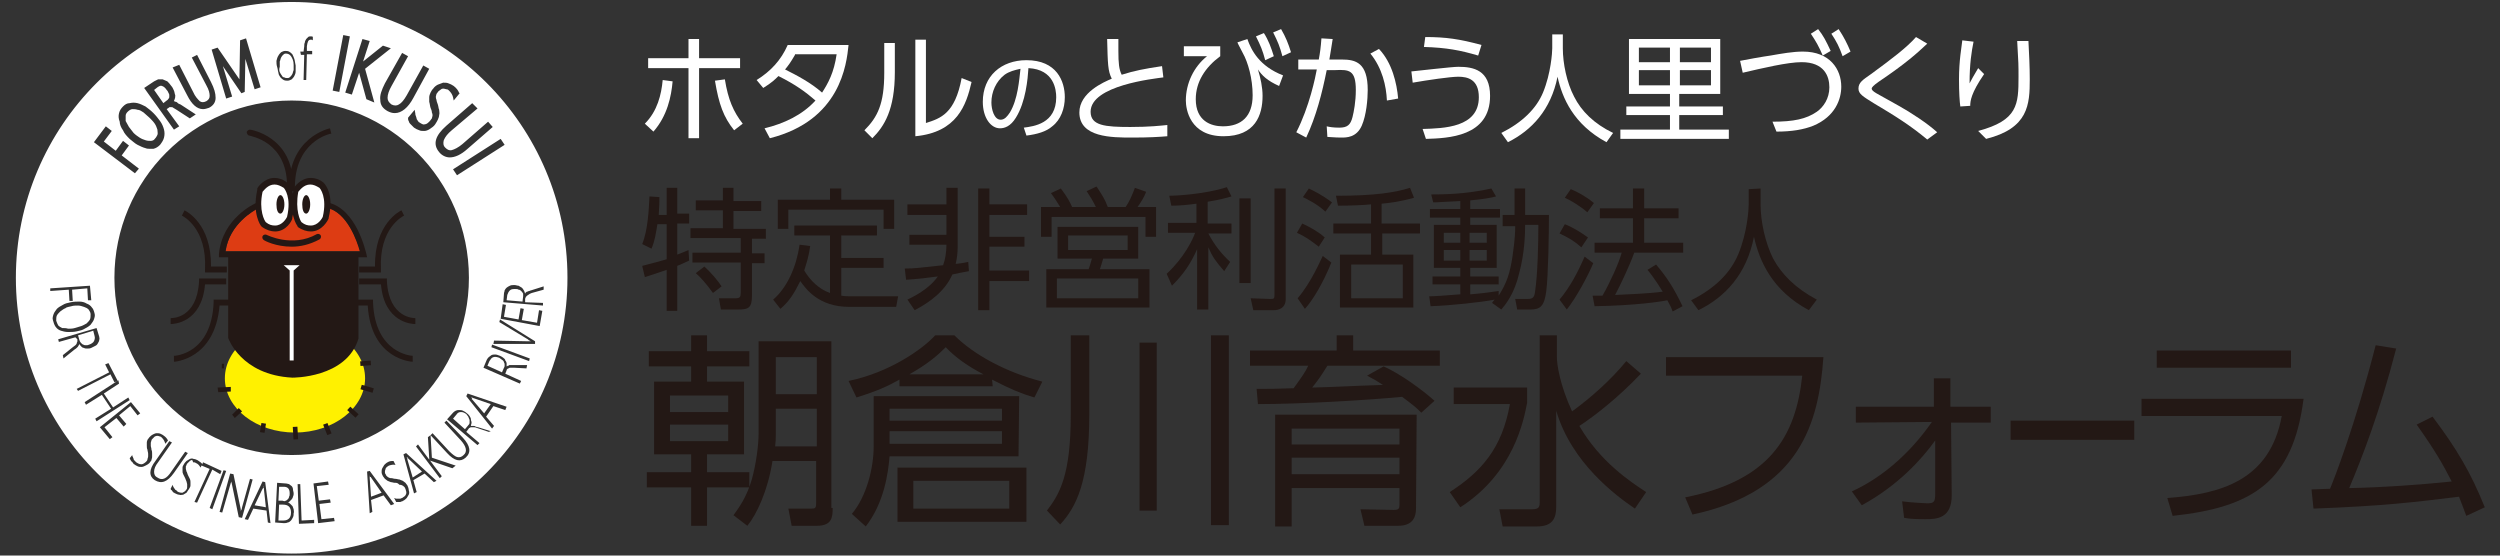 <?xml version="1.0" encoding="utf-8"?>
<!-- Generator: Adobe Illustrator 24.2.1, SVG Export Plug-In . SVG Version: 6.00 Build 0)  -->
<svg version="1.1" id="レイヤー_3" xmlns="http://www.w3.org/2000/svg" xmlns:xlink="http://www.w3.org/1999/xlink" x="0px"
	 y="0px" viewBox="0 0 378 84" style="enable-background:new 0 0 378 84;" xml:space="preserve">
<rect x="0" y="0" width="378" height="84" fill="#333333" stroke="none"/>
<style type="text/css">
	.st0{fill:#FFFFFF;}
	.st1{fill:#231815;}
	.st2{fill:#FFF100;}
	.st3{fill:none;stroke:#231815;stroke-width:0.324;stroke-miterlimit:10;}
	.st4{fill:#DD3C13;}
</style>
<g>
	<g>
		<path class="st0" d="M97.5,18.7c1.9-1.9,2.5-4.4,2.7-6.6l1.5,0.2c-0.2,2.3-0.8,5.2-2.9,7.6L97.5,18.7z M105.7,20.9h-1.6V10.3H98
			V8.8h6.1V5.9h1.6v2.9h6.2v1.5h-6.2V20.9z M109.6,12c0.5,3.1,1.3,4.9,2.7,6.7l-1.3,1c-1.6-2-2.3-3.9-2.9-7.5L109.6,12z"/>
		<path class="st0" d="M114.4,12.1c2.1-1.3,3.7-3,4.7-5.3h9.2c-0.3,2.9-1.2,11.4-11.9,14.1l-0.8-1.5c2.9-0.7,5.7-2,7.7-4.2
			c-1.5-1.3-3-2.4-5.6-3.7c-0.5,0.5-1,1-2.3,1.8L114.4,12.1z M120.2,8.3c-0.7,1.2-1,1.6-1.5,2.2c1.8,0.9,3.9,2,5.6,3.5
			c0.9-1.4,1.8-3,2.2-5.8h-6.3C120.2,8.2,120.2,8.3,120.2,8.3z"/>
		<path class="st0" d="M135.3,10.9c0,5.7-1.6,8.2-3.4,10l-1.2-1.2c2-2,3-4,3-8.7V6.5h1.6L135.3,10.9L135.3,10.9z M140,18.6
			c2.2-0.7,4.4-1.4,5.4-6.8l1.5,0.6c-0.8,3.5-2.2,7.6-8.5,8.2V6h1.6V18.6z"/>
		<path class="st0" d="M154.8,19.3c1.5-0.2,4.9-0.6,4.9-4.6c0-1.1-0.3-4.2-4.2-4.4c-0.1,1.6-0.4,5.1-1.9,7.5
			c-0.8,1.3-1.7,1.6-2.4,1.6c-1.4,0-2.6-1.6-2.6-4c0-3.9,2.8-6.3,6.6-6.3c4.6,0,5.8,3.2,5.8,5.6c0,1.7-0.6,3.4-1.9,4.4
			c-0.9,0.8-2.3,1.2-3.9,1.4L154.8,19.3z M151.9,11.3c-1.3,1-2,2.6-2,4.2c0,1,0.4,2.6,1.4,2.6c0.6,0,1-0.5,1.4-1.1
			c1.2-2,1.4-4.9,1.6-6.6C153.4,10.6,152.6,10.8,151.9,11.3z"/>
		<path class="st0" d="M175.9,11.7c-1.4,0.2-11,1.2-11,5.2c0,2.1,2.2,2.3,6,2.3c2.9,0,4.6-0.2,5.6-0.3v1.7c-1.2,0.1-2.7,0.2-5.3,0.2
			c-3.1,0-8,0-8-3.8c0-3,3.7-4.6,4.9-5.1c-0.6-1.2-0.6-2.2-0.7-6h1.7c0,0.5,0,1,0,1.8c0,1.9,0.1,2.8,0.5,3.6
			c1.9-0.6,3.4-0.9,6.1-1.3L175.9,11.7z"/>
		<path class="st0" d="M184.5,7v1.5c-2.3,1.7-3.7,3.9-3.7,6.5c0,3.3,2.3,4.1,4.1,4.1c2.8,0,4.5-1.5,4.5-4.7c0-2.5-0.7-5-1.5-6.4
			c-0.5-1-0.7-1.3-0.8-1.6l1.5-0.5c0.6,1.7,1.8,4.1,5.4,5.5l-0.6,1.6c-1.8-0.8-2.6-1.6-3.2-2.5c0.4,1.3,0.7,2.7,0.7,4
			c0,2.9-1.1,6.1-5.9,6.1c-5.1,0-5.7-4.1-5.7-5.4c0-2.6,1.2-5.1,3.2-6.7H179V7H184.5z M191.1,5c0.7,1.1,1.1,2.2,1.5,3.5l-1.3,0.6
			c-0.4-1.5-0.7-2.2-1.4-3.6L191.1,5z M193.7,4.4c0.7,1.2,1.1,2.2,1.5,3.5l-1.3,0.6c-0.4-1.5-0.7-2.2-1.4-3.6L193.7,4.4z"/>
		<path class="st0" d="M196,20c2-3.9,2.9-8.4,3.1-9.5h-2.8V9h3.1c0.2-1.1,0.3-1.8,0.4-3.2l1.7,0.1c-0.2,1.4-0.3,1.8-0.5,3.1h1.9
			c2.1,0,3.9,0.5,3.9,4.6c0,1.4-0.2,3.8-0.9,5.4c-0.8,1.8-2.3,1.8-3.1,1.8c-1,0-1.8-0.1-2.1-0.1l-0.1-1.6c0.4,0.1,1,0.2,1.9,0.2
			c1.2,0,1.7-0.4,2-1.6c0.2-0.8,0.5-2.3,0.5-4.1c0-3-1-3.1-3.1-3h-1.3c-0.7,3.5-1.6,7-3.1,10.2L196,20z M209.7,15.2
			c-0.1-2.2-0.7-4.9-2.5-7.1l1.3-0.7c2,2.1,2.7,5.2,2.9,7.5L209.7,15.2z"/>
		<path class="st0" d="M215.1,19.5c3.2-0.1,8.5-0.2,8.5-4.8c0-2.7-1.7-3.1-3.1-3.1c-1.2,0-4.6,0.5-6.9,0.9l-0.2-1.7
			c1.1-0.1,6.1-0.7,7.1-0.7c2.3,0,4.8,0.5,4.8,4.4c0,6.2-6.4,6.4-9.7,6.5L215.1,19.5z M223.5,8.4c-2.7-0.8-4.8-1.2-8.2-1.3l0.2-1.5
			c3.1,0,5.2,0.3,8.5,1.2L223.5,8.4z"/>
		<path class="st0" d="M236.3,5.2v2.1c0,2.3,0.6,5.2,1.7,7.3c1.1,2.2,3,4.1,5.9,5.5l-1,1.4c-5-2.7-6.7-6.7-7.4-9.9
			c-1,5-3.9,8.1-7.5,9.9l-1-1.4c3.2-1.6,5.3-3.7,6.3-6.1c1.2-2.9,1.4-6.1,1.4-6.7V5.2H236.3z"/>
		<path class="st0" d="M260.5,17.4h-6.6v2.2h7.5V21H245v-1.4h7.5v-2.2h-6.6v-1.3h6.6v-1.9h-6.2V5.9h13.8v8.3h-6.2v1.9h6.6V17.4z
			 M252.5,7.2h-4.7v2.2h4.7V7.2z M252.5,10.6h-4.7v2.3h4.7V10.6z M258.7,7.2H254v2.2h4.7V7.2z M258.7,10.6H254v2.3h4.7V10.6z"/>
		<path class="st0" d="M268,18.4c3.2,0,5.1-0.4,6.7-1.5c1-0.7,1.9-2,1.9-3.7s-0.8-3.8-4.2-3.8c-2.1,0-5.9,0.9-8.9,1.6l-0.4-1.8
			c0.4-0.1,3.8-0.7,4.6-0.8c1.7-0.3,3.4-0.6,4.9-0.6c4.1,0,5.8,2.7,5.8,5.3c0,1.9-0.9,4.5-4.2,5.9c-1.5,0.6-3.3,0.9-5.6,0.9
			L268,18.4z M274.9,4.4c0.8,1,1.2,1.8,1.9,3.3l-1.2,0.7c-0.6-1.4-1-2.1-1.8-3.3L274.9,4.4z M278,4.4c0.8,1.2,1.3,2.2,1.8,3.4
			l-1.2,0.7c-0.5-1.4-0.9-2.2-1.7-3.4L278,4.4z"/>
		<path class="st0" d="M291.4,21.1c-2.5-2.1-4.9-3.6-8.1-5.5c-1.6-1-2.3-1.4-2.3-2.2c0-0.9,0.6-1.3,1.9-2.2c3-2.2,5.4-4,6.8-5.6
			l1.7,1c-1.5,1.4-3.1,2.9-7.4,5.8c-0.7,0.5-1,0.8-1,1s0.2,0.4,0.7,0.7s2.9,1.6,3.4,1.9c1.8,1,4.4,2.7,5.8,4L291.4,21.1z"/>
		<path class="st0" d="M298.4,6.3c-0.3,1.5-0.6,3.3-0.6,6.3c0.2-0.4,0.7-1.3,1.3-2.3l0.9,0.9c-2,2.9-2.1,4.1-2.1,4.8l-1.5,0.1
			c-0.1-0.7-0.2-2.1-0.2-4.1c0-2.9,0.4-4.9,0.5-5.9L298.4,6.3z M306.7,6.2c0.1,1.9,0.2,3.9,0.2,5.8c0,3.8-0.2,7.4-6.6,9l-1.2-1.2
			c6-1.6,6.1-4,6.1-8.2c0-1.7,0-2.1-0.2-5.4C305,6.2,306.7,6.2,306.7,6.2z"/>
	</g>
</g>
<g>
	<path class="st1" d="M100.8,32.3v-3.9h1.6v3.9h1.8v1.5h-1.8v4.7c1-0.4,1.3-0.5,1.7-0.7l0.1,1.6c-0.5,0.2-1,0.5-1.8,0.8V47h-1.6
		v-6.2c-1.4,0.5-2.4,0.8-3.3,1.1l-0.4-1.7c2-0.5,3-0.8,3.7-1v-5.3h-1.4c-0.2,1.2-0.4,2.6-0.9,3.7l-1.4-0.7c0.9-2.2,1-5.4,1.1-7.2
		l1.5,0.1c0,0.6,0,1.3-0.1,2.7h1.2L100.8,32.3L100.8,32.3z M110.9,28.5v1.9h4.2v1.5h-4.2v2.7h4.9v1.5h-2.1v2.2h1.9v1.5h-1.9v4.8
		c0,2-0.5,2.2-2.2,2.2H109l-0.3-1.7h2.5c0.7,0,0.8-0.2,0.8-0.9v-4.5h-7.3v-1.5h7.3V36h-7.6v-1.5h4.9v-2.7h-4.1v-1.5h4.1v-1.9h1.6
		V28.5z M107.8,44.3c-1-1.4-1.9-2.4-2.6-3l1.3-1c1,0.9,2.1,2.2,2.6,3L107.8,44.3z"/>
	<path class="st1" d="M125.5,35.6h-5.4v-1.5h12.5v1.5h-5.4V39h6.4v1.5h-6.4v4.2c0.5,0.1,1.1,0.1,1.6,0.1h7l-0.3,1.6h-7.1
		c-4.7,0-6.6-2.8-7.4-3.9c-0.9,1.8-1.6,3-3,4.2l-1.1-1.4c2.1-1.8,3.5-4.9,4-8.3l1.6,0.2c-0.2,1.5-0.5,2.4-0.9,3.7
		c0.9,1.5,2.2,2.8,3.9,3.4C125.5,44.3,125.5,35.6,125.5,35.6z M127.2,28.5v1.7h8v4.4h-1.6v-2.9h-14.4v2.9h-1.6v-4.4h7.9v-1.7
		C125.5,28.5,127.2,28.5,127.2,28.5z"/>
	<path class="st1" d="M146.5,41c-1,0.2-1.7,0.3-2.5,0.5c-1.1,2.5-3.4,4.2-5.7,5.4l-1.1-1.6c0.8-0.4,3.2-1.5,4.6-3.5
		c-1.4,0.2-3.2,0.4-4.8,0.5l-0.2-1.7c1.6,0,2-0.1,5.8-0.5c0.3-0.8,0.5-1.9,0.5-3.1h-5.6v-1.5h5.6v-3h-5.9v-1.6h5.9v-2.5h1.7v9
		c0,0.8-0.1,1.7-0.3,2.5c1-0.1,1.4-0.2,1.9-0.3L146.5,41z M149.6,30.9h5.7v1.6h-5.7v3.3h5.3v1.5h-5.3v3.6h6v1.6h-6v4.4h-1.7V28.5
		h1.7V30.9z"/>
	<path class="st1" d="M165.7,31.3c-0.5-1-0.8-1.5-1.4-2.4l1.5-0.7c0.9,1.4,1.2,1.8,1.7,3.1h2.7c0.6-0.9,0.9-1.6,1.4-2.9l1.7,0.6
		c-0.3,0.8-0.8,1.6-1.3,2.3h2.8v4.5h-1.6v-3H159v3h-1.6v-4.5h2.9c-0.3-0.5-0.8-1.3-1.4-2.1l1.5-0.7c1,1.3,1.5,2.3,1.7,2.8
		C162.1,31.3,165.7,31.3,165.7,31.3z M172.1,39.1h-5.3c-0.1,0.3-0.4,1.4-0.5,1.6h7.5v5.8h-15.6v-5.8h6.4c0.2-0.5,0.4-1.3,0.5-1.6
		h-5.2v-4.8h12.2L172.1,39.1L172.1,39.1z M172.1,42.1h-12.3v3h12.3V42.1z M170.5,35.6h-9v2.2h9V35.6z"/>
	<path class="st1" d="M182.6,33.8h3.6v1.5h-3.5c0.9,1.7,1.9,3,3.3,4.3l-0.9,1.4c-1.3-1.5-1.8-2.2-2.4-3.6v9.4H181v-9.1
		c-1,2.2-2,3.7-3.8,5.5l-0.8-1.8c2.7-2.5,4-5.3,4.3-6.2h-4.1v-1.5h4.3v-2.9c-1.4,0.2-2.7,0.3-3.8,0.3l-0.3-1.5
		c0.8,0,5.3-0.2,8.7-1.3l0.7,1.4c-0.7,0.2-1.7,0.5-3.6,0.8L182.6,33.8L182.6,33.8z M189.1,42.8h-1.7V30h1.7V42.8z M194.4,45.2
		c0,1.5-1.2,1.7-1.8,1.7h-3.1l-0.4-1.8l2.9,0.1c0.6,0,0.7,0,0.7-0.6V28.5h1.7L194.4,45.2L194.4,45.2z"/>
	<path class="st1" d="M199.4,37.3c-1.3-1-2-1.5-3.3-2.1l0.8-1.4c1.1,0.5,2.4,1.2,3.4,2.1L199.4,37.3z M196.2,45.1
		c2-2.3,3.5-5.8,3.8-6.4l1.3,1c-1.2,3-2.8,5.7-4,7L196.2,45.1z M200.4,32c-1.3-1.2-2.8-1.9-3.4-2.2l0.9-1.3c0.8,0.4,1.9,0.9,3.5,2.1
		L200.4,32z M209,33.8h5.7v1.5H209v3.2h4.7v8h-11.1v-8h4.7v-3.2h-5.7v-1.5h5.7v-2.9c-0.9,0.1-3,0.2-5,0.2l-0.3-1.5
		c6,0,8.9-0.5,11.2-1.2l0.6,1.5c-2.1,0.6-3.8,0.8-4.9,0.9v3H209z M212.1,40h-7.8v5.1h7.8V40z"/>
	<path class="st1" d="M227.2,34.1v-1.6h1.8v-4h1.6v4h3.6c0,2.7-0.1,9.1-0.4,11.5c-0.3,2.3-0.9,2.8-2.4,2.8h-2l-0.3-1.6h1.9
		c0.8,0,1-0.3,1.1-1.1c0.4-2.6,0.5-7.4,0.5-10.1h-2c0,1.5-0.1,4.4-0.9,7.3c-0.7,3.1-2.1,4.8-2.7,5.5l-1.4-1c0.1-0.2,0.3-0.4,0.4-0.5
		c-2,0.4-6.7,0.9-9.7,1l-0.2-1.5c0.8,0,2.2-0.1,4.7-0.3V43h-4.2v-1.2h4.2v-1.3h-4V34h4v-1.1h-4.6v-1.3h4.6v-1.2
		c-2.4,0.1-3.4,0.2-4.1,0.2l-0.3-1.2c3.8,0,6.3-0.3,9.1-0.9l0.7,1.2c-0.7,0.2-1.8,0.4-3.9,0.6v1.3h4.5v1.3h-4.5V34h4v6.5h-4v1.3h4.3
		V43h-4.3v1.5c1.4-0.1,3-0.3,4.3-0.5v0.7c1.2-1.9,1.7-3.3,2.1-6c0.1-0.9,0.4-2.5,0.4-4.5h-1.9L227.2,34.1L227.2,34.1z M220.8,35.2
		h-2.5v1.5h2.5V35.2z M220.8,37.8h-2.5v1.6h2.5V37.8z M224.8,35.2h-2.6v1.5h2.6V35.2z M224.8,37.8h-2.6v1.6h2.6V37.8z"/>
	<path class="st1" d="M235.8,45.3c1.6-1.9,2.8-4.2,3.8-6.5l1.3,1c-0.8,1.9-2.5,5.1-4,7L235.8,45.3z M239.1,37.4
		c-1-0.9-1.8-1.4-3.3-2.1l0.8-1.4c1.3,0.5,2.5,1.3,3.5,2L239.1,37.4z M240,32.1c-1-0.9-2.5-1.8-3.4-2.2l0.9-1.3
		c1,0.4,2.3,1.1,3.5,2.1L240,32.1z M250.4,40c1.7,2,2.7,3.6,4,6.3l-1.5,0.8c-0.2-0.6-0.4-1-0.8-1.7c-0.9,0.2-4.8,0.8-11,0.9
		l-0.3-1.6h1.5c1.2-2.1,2.5-5,2.9-6.5h-4.1v-1.5h5.8V33h-5v-1.5h5v-3h1.7v3h5.2V33h-5.2v3.7h5.9v1.5h-7.4c-0.8,2.2-2.2,5.1-2.9,6.4
		c1.9-0.1,5-0.2,7.2-0.5c0,0-1.2-2-2.3-3.3L250.4,40z"/>
	<path class="st1" d="M266.2,28.5v2.4c0,2.6,0.7,5.8,1.9,8.2c1.3,2.4,3.4,4.5,6.6,6.2l-1.2,1.6c-5.6-3-7.5-7.5-8.3-11.1
		c-1.1,5.6-4.3,9.1-8.4,11.1l-1.1-1.5c3.6-1.8,5.9-4.1,7.1-6.9c1.4-3.3,1.6-6.9,1.6-7.5v-2.4L266.2,28.5L266.2,28.5z"/>
	<path class="st1" d="M113.3,55.4h-6.4v2.3h5.6v11h-5.6v2.7h6.4v2.3h-6.4v5.8h-2.4v-5.8h-6.7v-2.3h6.7v-2.7h-5.6v-11h5.6v-2.3h-6.4
		v-2.3h6.4v-2.4h2.4v2.4h6.4V55.4z M110.1,59.8h-8.8v2.5h8.8V59.8z M110.1,64.2h-8.8v2.5h8.8V64.2z M125.9,76.8
		c0,1.4-0.1,2.7-2.4,2.7h-3.8l-0.5-2.6h3.4c0.6,0,0.8,0,0.8-0.8v-6.4h-6.6c-0.7,4.5-2.4,8.1-3.8,9.8l-2.1-1.6c0.8-1.1,2-2.7,2.8-5.5
		c0.6-2.2,1-5,1-6.9V51.6h11v25.2H125.9z M123.5,61.8h-6.2v3.9c0,0.7,0,0.8-0.1,1.8h6.3C123.5,67.5,123.5,61.8,123.5,61.8z
		 M123.5,54h-6.2v5.6h6.2V54z"/>
	<path class="st1" d="M150.1,58.4H136v-1c-1.8,1-3.3,1.7-6.5,2.7l-1.2-2.5c6.3-1.3,11.3-4.9,13.1-6.9h2.9c2.9,2.9,7.8,5.6,13.3,7
		l-1.2,2.4c-2-0.6-3.5-1.2-6.4-2.7L150.1,58.4L150.1,58.4z M154,69h-19.5c-0.2,2.5-0.8,7-3.6,10.6l-2.1-1.9
		c2.2-2.6,3.3-6.9,3.3-10.2v-7.6h22L154,69L154,69z M151.5,61.8h-17v1.8h17V61.8z M151.5,65.2h-17v1.9h17V65.2z M155.2,78.9h-19.5
		v-8.2h19.5V78.9z M148.7,56.6c-2.3-1.2-4.2-2.5-5.7-4.1c-1.3,1.3-2.7,2.5-5.5,4.1H148.7z M152.6,72.7h-14.5v4.2h14.5V72.7z"/>
	<path class="st1" d="M164.7,50.7v12c0,10.2-2,14-4.4,16.6l-2-2.1c1.9-2.5,3.6-5.3,3.6-14.5v-12C161.9,50.7,164.7,50.7,164.7,50.7z
		 M174.9,51.8v25.4h-2.6V51.8H174.9z M185.8,50.7v28.7h-2.7V50.7H185.8z"/>
	<path class="st1" d="M209.2,55.4c2.5,1.1,5.8,3.5,7.7,5.2l-2,1.8c-0.9-0.9-1.3-1.2-2.9-2.4c-5.2,0.5-15.3,1.1-21.8,1.1l-0.2-2.3
		c1.9,0,2.7,0,5.6-0.1c1.3-1.8,1.8-2.5,2.2-3.4H189V53h13.1v-2.3h2.5V53h13.1v2.3h-17c-1,1.6-1.2,1.9-2.3,3.3
		c4-0.1,4.7-0.2,10.7-0.4c-0.9-0.6-1.1-0.7-2.4-1.4L209.2,55.4z M214.1,76.9c0,1.3-0.5,2.6-2.7,2.6h-5.1l-0.6-2.5l5,0.1
		c0.8,0,0.9-0.2,0.9-0.8v-2.5h-16.3v5.8h-2.5V62.7h21.4L214.1,76.9L214.1,76.9z M211.6,64.8h-16.3v2.4h16.3V64.8z M211.6,69.2h-16.3
		v2.5h16.3V69.2z"/>
	<path class="st1" d="M230.9,58.5v2.4c-0.5,2.6-2,10.6-10.1,15.8l-1.6-2.3c4.8-3.1,7.9-6.6,9.1-13.3h-8.5v-2.5h11.1V58.5z
		 M247.2,76.9c-2.8-1.9-9.6-6.9-11.9-14.8v14.5c0,1.7-0.5,3-2.9,3h-5.2l-0.5-2.6h5c1,0,1.1-0.4,1.1-1V50.7h2.6V54
		c0,1,0.4,4.1,2.3,8.2c3-2.2,5.8-4.7,8.2-7.6l2.2,1.9c-3.4,3.6-7,6.4-9.3,7.9c3.1,5.4,7.8,8.5,10.1,10L247.2,76.9z"/>
	<path class="st1" d="M275.7,54c-0.7,9.9-3.5,20.3-19.8,23.8l-1.1-2.6c12.6-2.5,16.7-9,17.7-18.4h-20.6V54H275.7z"/>
	<path class="st1" d="M280.6,63.9v-2.4h11.8v-4.3h2.5v4.3h6.1v2.4h-6l0.1,11c0,3.5-2.3,3.6-3.9,3.6c-1.1,0-2.2,0-3.3-0.2l-0.3-2.5
		c1.4,0.2,3.7,0.3,3.8,0.3c1,0,1.2-0.2,1.2-1.4v-8.1c-2,2.8-5.6,6.8-11.1,9.8l-1.5-2.1c4.4-2,8.7-5.6,12.1-10.5L280.6,63.9
		L280.6,63.9z"/>
	<path class="st1" d="M322.7,63.6v2.9H304v-2.9H322.7z"/>
	<path class="st1" d="M348.3,60.3c-1.6,12.5-7.6,16.4-19.8,17.7l-0.8-2.7c8-0.6,15.5-2.6,17.3-12.4h-21.2v-2.6
		C323.8,60.3,348.3,60.3,348.3,60.3z M346.4,53v2.6h-20.3V53H346.4z"/>
	<path class="st1" d="M349.5,74c0.1,0,2.5-0.1,2.8-0.1c0.6-1.4,3.8-9.6,6.9-21.7l3.1,0.5c-2.5,9.7-5.2,16.6-7.1,21.1
		c5-0.1,10.7-0.5,15.5-1c-1.4-2.7-2.4-4.5-5.3-8.6l2.4-1.2c3.7,4.9,5.8,8.5,7.9,13.7l-2.8,1.3c-0.4-1.1-0.6-1.6-1.1-2.9
		c-6.5,0.8-11.2,1.4-22,1.8L349.5,74z"/>
</g>
<g>
	<path class="st2" d="M44.6,49c5.9,0,10.6,3.7,10.6,8.2c0,4.5-4.8,8.2-10.6,8.2c-5.9,0-10.6-3.7-10.6-8.2C34,52.7,38.7,49,44.6,49"
		/>
	<line class="st3" x1="33.7" y1="55.7" x2="33.7" y2="55"/>
	<polygon class="st1" points="33,59.3 32.9,58.6 34.9,58.5 34.9,59.2 	"/>
	<polygon class="st1" points="35.5,63.2 35.1,62.7 36.1,61.7 36.6,62.2 	"/>
	<rect x="39.1" y="64.3" transform="matrix(0.154 -0.988 0.988 0.154 -30.241 94.064)" class="st1" width="1.4" height="0.7"/>
	
		<rect x="44.3" y="64.5" transform="matrix(0.999 -5.517979e-02 5.517979e-02 0.999 -3.545 2.563)" class="st1" width="0.7" height="1.9"/>
	<rect x="49.2" y="64" transform="matrix(0.929 -0.369 0.369 0.929 -20.465 22.911)" class="st1" width="0.7" height="1.7"/>
	<rect x="53" y="61.5" transform="matrix(0.676 -0.737 0.737 0.676 -28.658 59.494)" class="st1" width="0.7" height="1.7"/>
	
		<rect x="55.2" y="57.9" transform="matrix(0.282 -0.959 0.959 0.282 -16.59 95.463)" class="st1" width="0.7" height="1.9"/>
	
		<rect x="54.5" y="54.6" transform="matrix(0.997 -7.217939e-02 7.217939e-02 0.997 -3.824 4.135)" class="st1" width="1.6" height="0.7"/>
	<path class="st1" d="M34.4,41.2H31l0-0.5c0.3-6.2-3.3-8-3.5-8.1l0.4-0.8c0.2,0.1,4.1,2,4,8.5h2.4V41.2z"/>
	<path class="st1" d="M25.8,49L25.8,49l0-0.9l0,0.4l0-0.4c0.2,0,4,0.1,4.3-5.6l0-0.4h4.1V43H31C30.5,48.8,26.3,49,25.8,49"/>
	<path class="st1" d="M26.3,54.7l0-0.9c0.2,0,5.7-0.3,6-8.1l0-0.4h2.5v0.9h-1.6C32.5,54.4,26.3,54.7,26.3,54.7"/>
	<path class="st1" d="M57.6,41.2h-3.3v-0.9h2.4c-0.1-6.5,3.8-8.4,4-8.5l0.4,0.8c-0.2,0.1-3.8,1.9-3.5,8.1L57.6,41.2z"/>
	<path class="st1" d="M62.8,49c-0.5,0-4.7-0.2-5.2-6h-3.3v-0.9h4.2l0,0.4c0.3,5.7,4.2,5.6,4.3,5.6L62.8,49L62.8,49z"/>
	<path class="st1" d="M62.4,54.7c-0.1,0-6.3-0.3-6.8-8.5H54v-0.9h2.4l0,0.4c0.3,7.8,5.9,8.1,6,8.1L62.4,54.7z"/>
	<path class="st1" d="M34.5,38.1v13c0,0,1.9,5.6,9.7,6c0,0,8.2,0.1,10-5.9v-13L34.5,38.1z"/>
	<polygon class="st0" points="45.3,40.1 42.9,40.1 43.8,40.9 43.8,54.5 44.4,54.5 44.4,40.9 	"/>
	<g>
		<path class="st4" d="M49.4,31.4L39,31.5c-0.6,0.3-4.3,2.3-4.9,6.5h20.4C54,36.5,52.6,32.1,49.4,31.4z"/>
		<path class="st1" d="M55.4,38.4c-0.1-0.3-1.5-6.9-5.9-7.8l0,0l-10.7,0.1l-0.1,0c-0.2,0.1-5.1,2.3-5.6,7.7l0,0.5h22.4L55.4,38.4z
			 M34.1,38c0.6-4.2,4.4-6.2,4.9-6.5l10.4-0.1c3.1,0.7,4.6,5.1,5,6.6H34.1z"/>
	</g>
	<path class="st1" d="M44.1,37.3c-2.4,0-4.1-0.9-4.2-1c-0.2-0.1-0.3-0.4-0.2-0.6c0.1-0.2,0.4-0.3,0.6-0.2c0,0,3.9,2,7.6-0.1
		c0.2-0.1,0.5,0,0.6,0.2c0.1,0.2,0,0.5-0.2,0.6C46.8,37,45.4,37.3,44.1,37.3"/>
	<path class="st1" d="M43.8,28.5c-0.2,0-0.4-0.2-0.4-0.4c0-6.7-5.5-7.5-5.7-7.6c-0.2,0-0.4-0.3-0.4-0.5c0-0.2,0.3-0.4,0.5-0.4
		c0.1,0,6.5,1,6.5,8.4C44.2,28.3,44.1,28.5,43.8,28.5"/>
	<path class="st1" d="M43.7,29c-0.3-8.3,6.2-9.6,6.2-9.6l0.2,0.9L50,19.8l0.1,0.4c-0.2,0-5.8,1.2-5.5,8.7L43.7,29z"/>
	<path class="st0" d="M44.8,28.8c0,0,1.5-2.5,3.8-0.7c0,0,1.5,1.4,0.6,4.9c0,0-1.4,2.9-3.9,1C45.3,34,44,32.2,44.8,28.8"/>
	<path class="st0" d="M39.3,28.8c0,0,1.5-2.5,3.8-0.7c0,0,1.5,1.4,0.6,4.9c0,0-1.4,2.9-3.9,1C39.9,34,38.6,32.2,39.3,28.8"/>
	<g>
		<path class="st1" d="M47,35c-0.6,0-1.3-0.2-2-0.7L45,34.2c-0.1-0.1-1.4-1.9-0.6-5.5l0-0.1l0-0.1c0-0.1,1-1.6,2.6-1.6
			c0.6,0,1.3,0.2,1.9,0.7l0,0c0.1,0.1,1.7,1.6,0.8,5.3l0,0.1C49.6,33.3,48.7,35,47,35 M45.6,33.6c0.5,0.4,0.9,0.5,1.4,0.5
			c1.1,0,1.7-1.1,1.8-1.3c0.7-3-0.4-4.3-0.5-4.4c-0.5-0.3-0.9-0.5-1.4-0.5c-1,0-1.6,0.9-1.8,1.1C44.6,31.8,45.4,33.4,45.6,33.6"/>
		<path class="st1" d="M46.3,32.3c0.3,0,0.6-0.6,0.6-1.4c0-0.8-0.3-1.4-0.6-1.4c-0.3,0-0.6,0.6-0.6,1.4
			C45.7,31.7,45.9,32.3,46.3,32.3"/>
		<path class="st1" d="M41.6,35c-0.6,0-1.3-0.2-2-0.7l-0.1-0.1c-0.1-0.1-1.4-1.9-0.6-5.5l0-0.1l0-0.1c0-0.1,1-1.6,2.6-1.6
			c0.6,0,1.3,0.2,1.9,0.7l0,0c0.1,0.1,1.7,1.6,0.8,5.3l0,0.1C44.2,33.3,43.3,35,41.6,35 M40.2,33.6c0.5,0.4,0.9,0.5,1.4,0.5
			c1.1,0,1.7-1.1,1.8-1.3c0.7-3-0.4-4.3-0.5-4.4c-0.5-0.3-0.9-0.5-1.4-0.5c-1,0-1.6,0.9-1.8,1.1C39.1,31.8,40,33.4,40.2,33.6"/>
		<path class="st1" d="M42.4,32.3c0.3,0,0.6-0.6,0.6-1.4c0-0.8-0.3-1.4-0.6-1.4c-0.3,0-0.6,0.6-0.6,1.4C41.8,31.7,42,32.3,42.4,32.3
			"/>
	</g>
	<g>
		<path class="st0" d="M55.9,72.1c0,0.1,0,0.1,0,0.2l0.2,2.8l1.6-0.6l-1.6-2.3C56.1,72.1,56,72.1,55.9,72.1c0.1-0.1,0-0.2,0-0.2l0,0
			C55.9,71.9,55.9,72,55.9,72.1z"/>
		<path class="st0" d="M25.5,14.9c0.1-0.1,0.1-0.2,0.1-0.4c0-0.1,0-0.3-0.1-0.4c-0.1-0.2-0.1-0.3-0.3-0.5c-0.2-0.3-0.4-0.5-0.7-0.6
			c-0.2-0.1-0.4,0-0.7,0.2l-0.5,0.4l1.4,2l0.5-0.4C25.4,15.1,25.4,15,25.5,14.9z"/>
		<path class="st0" d="M70.8,63c-0.1-0.1-0.2-0.3-0.3-0.4c-0.3-0.2-0.5-0.3-0.8-0.3c-0.3,0-0.5,0.1-0.7,0.4l-0.5,0.6l1.8,1.6
			l0.5-0.6c0.1-0.1,0.2-0.2,0.2-0.4c0-0.1,0-0.3,0-0.4C70.9,63.3,70.9,63.2,70.8,63z"/>
		<path class="st0" d="M61.6,69.5l0.8,2.7l1.4-0.9l-2-1.9c0,0-0.1-0.1-0.1-0.1c0-0.1-0.1-0.1-0.2-0.2l0,0c0,0.1,0.1,0.2,0.1,0.2
			C61.6,69.4,61.6,69.4,61.6,69.5z"/>
		<path class="st0" d="M42.3,10.9c0.1,0.2,0.2,0.4,0.3,0.5c0.1,0.2,0.2,0.3,0.4,0.3c0.1,0.1,0.3,0.1,0.5,0.1c0.2,0,0.3-0.1,0.4-0.2
			c0.1-0.1,0.2-0.2,0.3-0.4c0.1-0.2,0.1-0.4,0.2-0.6c0-0.2,0-0.5,0-0.8c0-0.6-0.2-1-0.4-1.3c-0.2-0.3-0.5-0.4-0.8-0.4
			c-0.2,0-0.3,0.1-0.4,0.2c-0.1,0.1-0.2,0.2-0.3,0.4c-0.1,0.2-0.1,0.4-0.2,0.6c0,0.2,0,0.5,0,0.8C42.2,10.4,42.2,10.7,42.3,10.9z"/>
		<path class="st0" d="M10.3,49.7c0.3,0,0.7,0,1-0.1c0.3-0.1,0.7-0.2,1-0.3c0.3-0.1,0.6-0.3,0.8-0.4c0.2-0.2,0.4-0.4,0.5-0.6
			c0.1-0.2,0.1-0.5,0.1-0.8c0-0.3-0.2-0.5-0.3-0.7c-0.2-0.2-0.4-0.3-0.7-0.4c-0.3-0.1-0.6-0.2-0.9-0.2c-0.3,0-0.7,0-1,0.1
			c-0.3,0.1-0.7,0.1-0.9,0.3c-0.3,0.1-0.5,0.3-0.8,0.5c-0.2,0.2-0.4,0.4-0.5,0.6c-0.1,0.2-0.1,0.5-0.1,0.8c0.1,0.3,0.2,0.5,0.3,0.7
			c0.2,0.2,0.4,0.3,0.6,0.4C9.7,49.6,10,49.6,10.3,49.7z"/>
		<path class="st0" d="M42.8,76.3l-0.6,0l-0.1,2.4l0.8,0c0.3,0,0.6-0.1,0.8-0.3c0.2-0.2,0.3-0.5,0.3-0.9
			C44,76.7,43.6,76.3,42.8,76.3z"/>
		<path class="st0" d="M12.3,51.9c0.1,0.1,0.2,0.2,0.3,0.2c0.1,0.1,0.3,0.1,0.4,0.1c0.2,0,0.3,0,0.5-0.1c0.3-0.1,0.6-0.3,0.7-0.5
			c0.1-0.2,0.2-0.5,0.1-0.8l-0.2-0.8l-2.3,0.7l0.2,0.7C12.1,51.7,12.2,51.8,12.3,51.9z"/>
		<path class="st0" d="M43.2,75.7c0.1,0,0.2-0.1,0.3-0.2c0.1-0.1,0.2-0.2,0.2-0.4c0.1-0.1,0.1-0.3,0.1-0.5c0-0.7-0.3-1-0.9-1l-0.7,0
			l-0.1,2.1l0.6,0C43,75.8,43.1,75.8,43.2,75.7z"/>
		<path class="st0" d="M19.5,19.2c0.2,0.3,0.5,0.6,0.7,0.9c0.3,0.3,0.6,0.5,0.9,0.7c0.3,0.2,0.6,0.3,0.9,0.4
			c0.3,0.1,0.5,0.1,0.8,0.1c0.2,0,0.5-0.1,0.6-0.3c0.2-0.2,0.3-0.4,0.4-0.6c0.1-0.2,0-0.5,0-0.8c-0.1-0.3-0.2-0.6-0.4-0.9
			c-0.2-0.3-0.5-0.6-0.8-0.9c-0.3-0.3-0.6-0.5-0.9-0.8c-0.3-0.2-0.6-0.4-0.9-0.4c-0.3-0.1-0.5-0.1-0.8-0.1c-0.2,0-0.5,0.2-0.7,0.4
			c-0.2,0.2-0.3,0.4-0.3,0.6c0,0.2,0,0.5,0,0.8C19.2,18.6,19.3,18.9,19.5,19.2z"/>
		<path class="st0" d="M39.9,73.7c0-0.1,0-0.2,0-0.2l0,0C39.9,73.5,39.8,73.6,39.9,73.7c-0.1,0.1-0.1,0.1-0.2,0.2l-1.2,2.5l1.7,0.3
			l-0.3-2.8C39.9,73.8,39.9,73.7,39.9,73.7z"/>
		<path class="st0" d="M75.9,54.4c-0.1-0.1-0.3-0.2-0.4-0.3c-0.3-0.1-0.6-0.2-0.9-0.1c-0.3,0.1-0.4,0.3-0.6,0.6l-0.3,0.7l2.2,1
			l0.3-0.7c0.1-0.1,0.1-0.3,0.1-0.4c0-0.1,0-0.3-0.1-0.4C76.2,54.7,76.1,54.5,75.9,54.4z"/>
		<path class="st0" d="M44.1,0.3C21.1,0.3,2.4,19,2.4,42c0,23,18.7,41.7,41.7,41.7c23,0,41.7-18.7,41.7-41.7
			C85.8,19,67.1,0.3,44.1,0.3z M76.3,21.9l-7.2,4.6l-0.6-0.9l7.2-4.6L76.3,21.9z M70.9,42c0,14.8-12,26.8-26.8,26.8
			c-14.8,0-26.8-12-26.8-26.8c0-14.8,12-26.8,26.8-26.8C58.9,15.2,70.9,27.2,70.9,42z M72.2,16.4l-3.9,3.3c-0.6,0.5-1,1-1.2,1.5
			C67,21.6,67,22,67.3,22.3c0.3,0.3,0.6,0.5,1,0.4c0.4-0.1,1-0.4,1.6-0.9l3.9-3.4l0.7,0.8l-3.8,3.3c-1,0.9-1.9,1.3-2.7,1.3
			c-0.6,0-1.2-0.3-1.6-0.8c-1-1.2-0.6-2.5,1.1-4l3.9-3.4L72.2,16.4z M65.5,13.4c0.2-0.3,0.5-0.5,0.7-0.6c0.3-0.1,0.5-0.2,0.8-0.3
			c0.3,0,0.6,0,0.8,0.1c0.3,0.1,0.5,0.2,0.8,0.4c0.4,0.3,0.7,0.7,0.8,1l0.1,0.1l-0.9,1.1l-0.1-0.5c-0.1-0.4-0.3-0.7-0.6-1
			c-0.1-0.1-0.2-0.2-0.4-0.2c-0.1,0-0.3-0.1-0.4-0.1c-0.1,0-0.3,0-0.4,0.1c-0.1,0.1-0.3,0.2-0.4,0.3c-0.1,0.1-0.2,0.3-0.3,0.4
			c0,0.1-0.1,0.3-0.1,0.4c0,0.1,0,0.3,0.1,0.5c0,0.2,0.1,0.4,0.2,0.7c0.1,0.3,0.1,0.6,0.2,0.8c0,0.3,0.1,0.5,0,0.8
			c0,0.2-0.1,0.5-0.2,0.7c-0.1,0.2-0.2,0.4-0.4,0.7c-0.2,0.3-0.5,0.5-0.8,0.7c-0.3,0.2-0.6,0.3-0.8,0.3c-0.1,0-0.1,0-0.2,0
			c-0.2,0-0.4,0-0.6-0.1c-0.3-0.1-0.5-0.2-0.8-0.4c-0.1-0.1-0.2-0.2-0.3-0.3c-0.1-0.1-0.2-0.2-0.3-0.3c-0.1-0.1-0.2-0.3-0.2-0.4
			c-0.1-0.1-0.1-0.3-0.1-0.4l0-0.1l1-1.2l0.1,0.6c0,0.1,0,0.2,0.1,0.4c0,0.1,0.1,0.2,0.1,0.4c0.1,0.1,0.1,0.2,0.2,0.3
			c0.1,0.1,0.1,0.2,0.2,0.2c0.3,0.2,0.6,0.4,0.8,0.3c0.3,0,0.5-0.2,0.8-0.5c0.1-0.1,0.2-0.3,0.3-0.4c0-0.1,0.1-0.3,0.1-0.4
			c0-0.2,0-0.3-0.1-0.5c0-0.2-0.1-0.5-0.2-0.7c-0.1-0.3-0.1-0.6-0.2-0.9c0-0.3,0-0.5,0-0.7c0-0.2,0.1-0.5,0.2-0.7
			C65.2,13.8,65.3,13.6,65.5,13.4z M61.7,8.5L59.2,13c-0.4,0.7-0.6,1.3-0.6,1.8c0,0.4,0.2,0.7,0.6,1c0.4,0.2,0.8,0.2,1.1,0
			c0.4-0.2,0.8-0.7,1.2-1.4l2.5-4.5l0.9,0.5l-2.4,4.4c-0.8,1.5-1.8,2.3-2.8,2.3c-0.4,0-0.7-0.1-1.1-0.3c-0.7-0.4-1.1-0.9-1.1-1.7
			c-0.1-0.7,0.2-1.5,0.7-2.5L60.8,8L61.7,8.5z M55.9,6.2l-1,3.1l3-2.4l1.2,0.4l-3.9,3.1l1.4,5.1L55.4,15l-1.1-4l-1.1,3.3l-1-0.3
			l2.6-8.1L55.9,6.2z M51.9,5.3l1,0.2l-1.6,8.4l-1-0.2L51.9,5.3z M45.4,7.8l0.5,0L46,7c0-0.2,0-0.4,0.1-0.6c0-0.2,0.1-0.3,0.2-0.5
			c0.1-0.1,0.2-0.2,0.3-0.3c0.1-0.1,0.2-0.1,0.4-0.1c0.1,0,0.3,0,0.3,0.1l0,0.5c-0.1-0.1-0.2-0.1-0.3-0.1c-0.4,0-0.5,0.3-0.6,1
			l0,0.7l0.8,0l0,0.5l-0.8,0l-0.1,3.9l-0.4,0L46,8.3l-0.5,0L45.4,7.8z M41.8,9.2c0.1-0.3,0.1-0.5,0.3-0.8c0.1-0.2,0.3-0.4,0.4-0.5
			c0.2-0.1,0.4-0.2,0.6-0.2c0.2,0,0.4,0,0.6,0.1c0.2,0.1,0.3,0.2,0.5,0.4c0.1,0.2,0.2,0.4,0.3,0.7c0.1,0.3,0.1,0.6,0.2,1
			c0,0.3,0,0.7,0,0.9c0,0.3-0.1,0.5-0.2,0.7c-0.1,0.2-0.3,0.4-0.4,0.5c-0.2,0.1-0.4,0.2-0.6,0.2c-0.2,0-0.4,0-0.6-0.1
			c-0.2-0.1-0.3-0.2-0.5-0.4c-0.1-0.2-0.3-0.4-0.3-0.7c-0.1-0.3-0.1-0.6-0.2-0.9C41.8,9.8,41.8,9.5,41.8,9.2z M32.9,7.2l3.3,4.8
			l0.1-5.9l0.9-0.3l2.2,7.4l-0.9,0.3l-1.4-4.6l-0.1,5l-0.5,0.2l-2.8-4.1l1.4,4.6l-0.9,0.3L32,7.5L32.9,7.2z M27.1,9.8l2.1,4.1
			c0.3,0.7,0.7,1.1,1,1.4c0.3,0.2,0.6,0.2,1,0c0.3-0.2,0.5-0.4,0.5-0.8c0-0.4-0.1-0.9-0.5-1.6l-2.2-4.2l0.8-0.4l2.1,4.1
			c0.5,1,0.7,1.7,0.7,2.4c0,0.7-0.4,1.2-1,1.5c-0.3,0.1-0.6,0.2-0.9,0.2c-0.9,0-1.7-0.7-2.4-2.1l-2.2-4.2L27.1,9.8z M23.3,12.3
			c0.2-0.1,0.4-0.2,0.6-0.3c0.2,0,0.5,0,0.7,0c0.2,0.1,0.5,0.2,0.7,0.3c0.2,0.2,0.4,0.4,0.6,0.7c0.2,0.2,0.3,0.5,0.4,0.7
			c0.1,0.2,0.1,0.5,0.2,0.7c0,0.2,0,0.4-0.1,0.6c0,0.1-0.1,0.2-0.1,0.3c0.1,0,0.2,0.1,0.3,0.1c0.1,0,0.2,0.1,0.3,0.2
			c0.1,0.1,0.2,0.1,0.4,0.2l2.3,1.5l-0.9,0.6l-2-1.3c-0.2-0.1-0.3-0.2-0.5-0.3c-0.1-0.1-0.2-0.1-0.3-0.1c-0.1,0-0.1,0-0.2,0
			c-0.1,0-0.1,0-0.2,0.1l-0.3,0.2l1.9,2.6l-0.8,0.5l-4.5-6.3L23.3,12.3z M18,17.1c0.1-0.4,0.3-0.7,0.6-1c0.3-0.3,0.6-0.5,1-0.5
			c0.4-0.1,0.8-0.1,1.2,0c0.4,0.1,0.8,0.3,1.2,0.5c0.4,0.3,0.8,0.6,1.2,1c0.4,0.4,0.7,0.8,1,1.2c0.3,0.4,0.5,0.9,0.6,1.3
			c0.1,0.4,0.1,0.8,0,1.2c-0.1,0.4-0.3,0.7-0.6,1.1h0c-0.3,0.3-0.6,0.5-1,0.6c-0.2,0-0.3,0-0.5,0c-0.2,0-0.5,0-0.7-0.1
			c-0.4-0.1-0.8-0.3-1.2-0.5c-0.4-0.2-0.8-0.6-1.2-0.9c-0.4-0.4-0.8-0.8-1-1.3c-0.3-0.4-0.5-0.9-0.5-1.3
			C17.9,17.9,17.9,17.5,18,17.1z M16,19.1l0.9,0.7l-1.2,1.6l1.8,1.4l1.1-1.5l0.9,0.7l-1.1,1.5l2.6,2l-0.6,0.7l-6.2-4.7L16,19.1z
			 M7.6,43.6l6-0.4l0.2,2.2l-0.5,0l-0.1-1.8l-2.3,0.2l0.1,1.7l-0.5,0l-0.1-1.7L7.6,44L7.6,43.6z M8,48.4c-0.1-0.3,0-0.6,0.1-0.9
			c0.1-0.3,0.3-0.5,0.5-0.8c0.2-0.2,0.5-0.4,0.9-0.6c0.3-0.2,0.7-0.3,1.2-0.4c0.5-0.1,0.9-0.1,1.3-0.1c0.4,0,0.8,0.1,1.1,0.3
			c0.3,0.1,0.6,0.3,0.8,0.6c0.2,0.2,0.3,0.5,0.4,0.9c0.1,0.3,0,0.6-0.1,0.9c-0.1,0.3-0.3,0.5-0.5,0.8c-0.2,0.2-0.5,0.4-0.9,0.6
			c-0.3,0.2-0.7,0.3-1.2,0.4c-0.4,0.1-0.9,0.1-1.3,0.1c-0.4,0-0.8-0.1-1.1-0.2c-0.3-0.1-0.6-0.3-0.8-0.6C8.2,49.1,8.1,48.8,8,48.4z
			 M11.2,52.9l-1.6,1.3l-0.1-0.5l1.5-1.2c0.1-0.1,0.3-0.2,0.4-0.3c0.1-0.1,0.2-0.2,0.2-0.3c0-0.1,0.1-0.2,0.1-0.3c0-0.1,0-0.2,0-0.3
			L11.4,51l-2.5,0.7l-0.1-0.4l5.8-1.7l0.4,1.3c0,0.2,0.1,0.3,0,0.5c0,0.2-0.1,0.3-0.2,0.5c-0.1,0.2-0.2,0.3-0.4,0.4
			c-0.2,0.1-0.4,0.2-0.6,0.3c-0.2,0.1-0.4,0.1-0.6,0.1c-0.2,0-0.4,0-0.5-0.1c-0.2,0-0.3-0.1-0.4-0.2c-0.1-0.1-0.2-0.2-0.3-0.4l0,0
			c0,0.1,0,0.1-0.1,0.2c0,0.1-0.1,0.1-0.1,0.2c-0.1,0.1-0.1,0.1-0.2,0.2C11.4,52.8,11.3,52.8,11.2,52.9z M11.6,58.8l4.9-2.5
			l-0.6-1.2l0.5-0.2l1.4,2.7l-0.5,0.2l-0.6-1.2l-4.9,2.5L11.6,58.8z M14.6,63.7l-0.2-0.4l2.4-1.5l-1.4-2.1l-2.4,1.5l-0.2-0.4
			l5.1-3.3L18,58l-2.3,1.5l1.4,2.1l2.3-1.5l0.2,0.4L14.6,63.7z M18.7,64.5l-1.1-1.3l-1.8,1.4l1.2,1.5l-0.4,0.3l-1.5-1.8l4.7-3.8
			l1.4,1.7l-0.4,0.3l-1.1-1.4L18,62.8l1.1,1.3L18.7,64.5z M22,70.4c-0.2,0.1-0.4,0.2-0.6,0.2c-0.2,0-0.4,0-0.6-0.1
			c-0.2-0.1-0.4-0.2-0.5-0.3c-0.1,0-0.1-0.1-0.2-0.2c-0.1-0.1-0.1-0.2-0.2-0.2c-0.1-0.1-0.1-0.2-0.2-0.3c0-0.1-0.1-0.2-0.1-0.2
			l0.4-0.5c0,0.1,0,0.2,0.1,0.3c0,0.1,0.1,0.2,0.1,0.3c0,0.1,0.1,0.2,0.2,0.3c0.1,0.1,0.1,0.1,0.2,0.2c0.3,0.2,0.5,0.3,0.8,0.3
			c0.2,0,0.5-0.2,0.7-0.4c0.1-0.1,0.2-0.2,0.2-0.4c0-0.1,0.1-0.2,0.1-0.4c0-0.1,0-0.3,0-0.4c0-0.2-0.1-0.4-0.1-0.6
			c-0.1-0.2-0.1-0.4-0.1-0.6c0-0.2,0-0.4,0-0.5c0-0.2,0.1-0.3,0.1-0.4c0.1-0.1,0.2-0.3,0.3-0.4c0.2-0.2,0.3-0.3,0.5-0.4
			c0.2-0.1,0.4-0.2,0.6-0.2c0.2,0,0.4,0,0.6,0.1c0.2,0.1,0.4,0.2,0.5,0.3c0.3,0.2,0.5,0.5,0.6,0.7l-0.4,0.5
			c-0.1-0.3-0.2-0.6-0.5-0.9c-0.1-0.1-0.2-0.2-0.3-0.2c-0.1,0-0.2-0.1-0.4-0.1c-0.1,0-0.2,0-0.4,0.1c-0.1,0.1-0.2,0.2-0.3,0.3
			c-0.1,0.1-0.2,0.2-0.2,0.3c0,0.1-0.1,0.2-0.1,0.4c0,0.1,0,0.3,0,0.4c0,0.2,0.1,0.3,0.1,0.6c0.1,0.2,0.1,0.4,0.1,0.6
			c0,0.2,0,0.4,0,0.5c0,0.2-0.1,0.3-0.1,0.5c-0.1,0.1-0.2,0.3-0.3,0.4C22.4,70.2,22.2,70.3,22,70.4z M23.4,72.6
			c-0.9-0.6-0.9-1.6,0.1-2.9l2.1-3l0.4,0.2l-2.1,3c-0.4,0.5-0.6,1-0.6,1.4c0,0.4,0.1,0.7,0.5,0.9c0.7,0.5,1.4,0.2,2.1-0.9l2.1-3
			l0.4,0.2l-2.1,3C25.3,72.9,24.4,73.2,23.4,72.6z M28.9,69.6c-0.1,0-0.2,0.1-0.3,0.2c-0.1,0.1-0.2,0.2-0.3,0.3
			c-0.1,0.1-0.1,0.3-0.2,0.4c0,0.1,0,0.2,0,0.4c0,0.1,0.1,0.3,0.1,0.4c0.1,0.1,0.1,0.3,0.2,0.5c0.1,0.2,0.2,0.4,0.3,0.6
			c0.1,0.2,0.1,0.4,0.1,0.5c0,0.2,0,0.3,0,0.5c0,0.2-0.1,0.3-0.2,0.5c-0.1,0.2-0.3,0.4-0.4,0.6c-0.2,0.1-0.3,0.2-0.5,0.3
			c-0.2,0-0.4,0.1-0.6,0c-0.2,0-0.4-0.1-0.6-0.2c-0.1,0-0.1-0.1-0.2-0.1c-0.1-0.1-0.2-0.1-0.2-0.2c-0.1-0.1-0.1-0.2-0.2-0.2
			c-0.1-0.1-0.1-0.2-0.1-0.2l0.3-0.6c0,0.1,0.1,0.2,0.1,0.3c0.1,0.1,0.1,0.2,0.2,0.3c0.1,0.1,0.1,0.2,0.2,0.2
			c0.1,0.1,0.2,0.1,0.2,0.2c0.3,0.2,0.6,0.2,0.8,0.2c0.2-0.1,0.4-0.2,0.6-0.5c0.1-0.1,0.1-0.3,0.1-0.4c0-0.1,0-0.3,0-0.4
			c0-0.1-0.1-0.3-0.1-0.4c-0.1-0.2-0.1-0.3-0.2-0.5c-0.1-0.2-0.2-0.4-0.3-0.6c-0.1-0.2-0.1-0.3-0.1-0.5c0-0.2,0-0.3,0-0.5
			c0-0.2,0.1-0.3,0.2-0.5c0.1-0.2,0.3-0.4,0.4-0.5c0.2-0.1,0.3-0.2,0.5-0.3c0.2-0.1,0.4-0.1,0.6,0c0.2,0,0.4,0.1,0.6,0.2
			c0.3,0.2,0.6,0.4,0.7,0.6l-0.3,0.5c-0.1-0.3-0.4-0.6-0.7-0.7c-0.1-0.1-0.2-0.1-0.4-0.1C29.1,69.5,29,69.5,28.9,69.6z M29.4,75.9
			l2.3-5l-1.2-0.5l0.2-0.5l2.8,1.3l-0.2,0.5L32.1,71l-2.3,5L29.4,75.9z M31.7,76.8l2.1-5.7l0.4,0.1L32.1,77L31.7,76.8z M36.1,78.2
			L35,72.9c0-0.1,0-0.1,0-0.2c0-0.1,0-0.1,0-0.2l0,0c0,0,0,0.1,0,0.2c0,0.1,0,0.2-0.1,0.3l-1.3,4.5l-0.4-0.1l1.6-5.8l0.5,0.1
			l1.1,5.3c0,0.1,0,0.2,0,0.2c0,0.1,0,0.1,0,0.2l0,0c0-0.1,0-0.2,0.1-0.3c0-0.1,0.1-0.2,0.1-0.4l1.2-4.3l0.4,0.1l-1.6,5.8L36.1,78.2
			z M40.5,79l-0.2-1.8l-2-0.3l-0.8,1.7l-0.5-0.1l2.7-5.7l0.4,0.1l0.8,6.2L40.5,79z M44.3,78.2c-0.1,0.2-0.2,0.4-0.3,0.5
			c-0.1,0.1-0.3,0.3-0.5,0.3c-0.2,0.1-0.4,0.1-0.6,0.1l-1.3-0.1l0.3-6l1.3,0.1c0.2,0,0.4,0.1,0.5,0.1c0.1,0.1,0.3,0.2,0.4,0.3
			c0.1,0.1,0.2,0.3,0.2,0.5c0,0.2,0.1,0.4,0.1,0.6c0,0.2,0,0.3-0.1,0.5c0,0.1-0.1,0.3-0.2,0.4c-0.1,0.1-0.2,0.2-0.3,0.3
			c-0.1,0.1-0.2,0.2-0.3,0.2l0,0c0.2,0,0.3,0.1,0.4,0.2c0.1,0.1,0.2,0.2,0.3,0.3c0.1,0.1,0.1,0.3,0.2,0.5c0,0.2,0.1,0.4,0,0.6
			C44.4,77.8,44.4,78,44.3,78.2z M45.2,79.2l-0.2-6l0.4,0l0.2,5.5l1.9-0.1l0,0.5L45.2,79.2z M48.1,79.1l-0.7-6l2.2-0.3l0.1,0.5
			l-1.8,0.2l0.3,2.2l1.7-0.2l0.1,0.5l-1.7,0.2l0.3,2.3l1.9-0.2l0.1,0.5L48.1,79.1z M59.1,76.4L58,74.9l-1.9,0.7l0.2,1.8l-0.4,0.2
			l-0.4-6.3l0.4-0.1l3.7,5L59.1,76.4z M61.8,74.8c-0.1,0.2-0.2,0.3-0.3,0.5c-0.1,0.1-0.3,0.3-0.5,0.4c-0.1,0-0.1,0.1-0.2,0.1
			c-0.1,0-0.2,0.1-0.3,0.1c-0.1,0-0.2,0-0.3,0c-0.1,0-0.2,0-0.3,0l-0.3-0.6c0.1,0,0.2,0.1,0.3,0.1c0.1,0,0.2,0,0.3,0
			c0.1,0,0.2,0,0.3,0c0.1,0,0.2-0.1,0.3-0.1c0.3-0.2,0.5-0.3,0.6-0.6c0.1-0.2,0-0.5-0.1-0.8c-0.1-0.1-0.1-0.3-0.2-0.3
			c-0.1-0.1-0.2-0.2-0.3-0.2c-0.1-0.1-0.3-0.1-0.4-0.1C60.1,73,60,73,59.7,73c-0.2,0-0.4-0.1-0.6-0.1c-0.2-0.1-0.3-0.1-0.5-0.2
			c-0.1-0.1-0.3-0.2-0.4-0.3c-0.1-0.1-0.2-0.3-0.3-0.4c-0.1-0.2-0.2-0.4-0.2-0.6c0-0.2,0-0.4,0.1-0.6c0.1-0.2,0.2-0.3,0.3-0.5
			c0.1-0.1,0.3-0.3,0.5-0.4c0.3-0.2,0.6-0.2,0.9-0.2l0.3,0.6c-0.3-0.1-0.7,0-1,0.1c-0.1,0.1-0.2,0.1-0.3,0.2
			c-0.1,0.1-0.2,0.2-0.2,0.3c0,0.1-0.1,0.2-0.1,0.4c0,0.1,0,0.3,0.1,0.4c0.1,0.1,0.1,0.3,0.2,0.3c0.1,0.1,0.2,0.2,0.3,0.2
			c0.1,0.1,0.3,0.1,0.4,0.1c0.2,0,0.3,0.1,0.6,0.1c0.2,0,0.4,0.1,0.6,0.1c0.2,0.1,0.3,0.1,0.5,0.2c0.1,0.1,0.3,0.2,0.4,0.3
			c0.1,0.1,0.2,0.3,0.3,0.4c0.1,0.2,0.2,0.5,0.2,0.7C61.9,74.4,61.9,74.6,61.8,74.8z M65.6,72.9l-1.4-1.3l-1.7,1l0.5,1.8l-0.4,0.2
			L61,68.7l0.4-0.2l4.6,4.2L65.6,72.9z M70.4,69.2c-0.8,0.7-1.7,0.5-2.8-0.7l-2.5-2.7l0.2,3.4l3.6,1.2l-0.5,0.4l-3.2-1.1
			c-0.1,0-0.2-0.1-0.2-0.1l0,0l1.8,2.4l-0.3,0.3l-3.6-4.8l0.3-0.3l1.7,2.3l0,0c0,0,0-0.1,0-0.1c0,0,0-0.1,0-0.1l-0.2-3.2l0.4-0.3
			l0,0l0.3-0.3l2.5,2.7c0.5,0.5,0.9,0.8,1.2,0.9c0.4,0.1,0.7,0,1-0.3c0.6-0.5,0.4-1.3-0.4-2.2l-2.5-2.7l0.3-0.3l2.5,2.6
			C71.1,67.4,71.3,68.4,70.4,69.2z M73.9,65.3l-1.8-0.6c-0.2-0.1-0.3-0.1-0.5-0.1c-0.1,0-0.2,0-0.3,0c-0.1,0-0.2,0-0.3,0.1
			c-0.1,0-0.1,0.1-0.2,0.2l-0.3,0.4l2,1.7l-0.3,0.3l-4.6-3.9l0.9-1c0.1-0.1,0.2-0.2,0.4-0.3c0.2-0.1,0.3-0.1,0.5-0.1
			c0.2,0,0.4,0,0.6,0.1c0.2,0.1,0.4,0.2,0.6,0.4c0.2,0.1,0.3,0.3,0.4,0.4c0.1,0.2,0.2,0.3,0.2,0.5c0,0.2,0.1,0.3,0.1,0.5
			c0,0.2-0.1,0.3-0.1,0.5l0,0c0.1,0,0.1,0,0.2,0c0.1,0,0.2,0,0.2,0c0.1,0,0.2,0,0.3,0.1c0.1,0,0.2,0.1,0.4,0.1l1.9,0.6L73.9,65.3z
			 M76.4,62l-1.8-0.6L73.5,63l1.2,1.4l-0.3,0.4l-3.9-4.9l0.2-0.4l5.9,2L76.4,62z M79.6,55.7l-1.9-0.1c-0.2,0-0.3,0-0.5,0
			c-0.1,0-0.2,0-0.3,0.1c-0.1,0-0.2,0.1-0.2,0.1c-0.1,0.1-0.1,0.1-0.1,0.2l-0.2,0.5l2.4,1.1L78.6,58l-5.5-2.4l0.5-1.2
			c0.1-0.2,0.2-0.3,0.3-0.4c0.1-0.1,0.3-0.2,0.4-0.3c0.2-0.1,0.4-0.1,0.6-0.1c0.2,0,0.4,0.1,0.7,0.2c0.2,0.1,0.4,0.2,0.5,0.3
			c0.1,0.1,0.3,0.2,0.3,0.4c0.1,0.1,0.2,0.3,0.2,0.4c0,0.2,0,0.3,0,0.5l0,0c0.1,0,0.1-0.1,0.2-0.1c0.1,0,0.1,0,0.2-0.1
			c0.1,0,0.2,0,0.3,0c0.1,0,0.2,0,0.4,0l2,0L79.6,55.7z M80,54.6l-5.7-2.1l0.1-0.4l5.7,2.1L80,54.6z M80.9,52l-6.3,0l0.1-0.5l5,0.1
			c0.1,0,0.2,0,0.3,0c0.1,0,0.2,0,0.3,0l0,0c-0.1,0-0.2-0.1-0.2-0.1c-0.1,0-0.2-0.1-0.3-0.2l-4.3-2.6l0.1-0.4l5.3,3.3L80.9,52z
			 M81.6,49.3l-5.9-1.1L76,46l0.5,0.1l-0.3,1.8l2.2,0.4l0.3-1.7l0.5,0.1l-0.3,1.7l2.3,0.4l0.3-1.9L82,47L81.6,49.3z M82.1,45.8
			l0,0.4l-6-0.5l0.1-1.3c0-0.2,0.1-0.3,0.1-0.5c0.1-0.2,0.2-0.3,0.3-0.4c0.1-0.1,0.3-0.2,0.5-0.3c0.2-0.1,0.4-0.1,0.7-0.1
			c0.2,0,0.4,0.1,0.6,0.1c0.2,0.1,0.3,0.2,0.5,0.3c0.1,0.1,0.2,0.2,0.3,0.4c0.1,0.1,0.1,0.3,0.2,0.5l0,0c0-0.1,0.1-0.1,0.1-0.2
			c0.1,0,0.1-0.1,0.2-0.1c0.1,0,0.2-0.1,0.3-0.1c0.1,0,0.2-0.1,0.3-0.1l1.9-0.6l0,0.5l-1.8,0.5c-0.2,0.1-0.3,0.1-0.4,0.2
			c-0.1,0.1-0.2,0.1-0.3,0.2c-0.1,0.1-0.1,0.1-0.2,0.2c0,0.1-0.1,0.2-0.1,0.3l0,0.5L82.1,45.8z"/>
		<path class="st0" d="M78.8,44c-0.1-0.1-0.2-0.2-0.4-0.2c-0.1-0.1-0.3-0.1-0.5-0.1c-0.3,0-0.6,0-0.8,0.2c-0.2,0.2-0.3,0.4-0.4,0.7
			l-0.1,0.8l2.4,0.2l0.1-0.8c0-0.2,0-0.3,0-0.4C79,44.2,78.9,44.1,78.8,44z"/>
		<path class="st0" d="M71.4,60.4l1.8,2.1l1-1.4l-2.6-0.9c-0.1,0-0.1,0-0.2-0.1c-0.1,0-0.1-0.1-0.2-0.1l0,0c0.1,0.1,0.1,0.1,0.2,0.2
			C71.3,60.3,71.3,60.4,71.4,60.4z"/>
	</g>
</g>
</svg>
